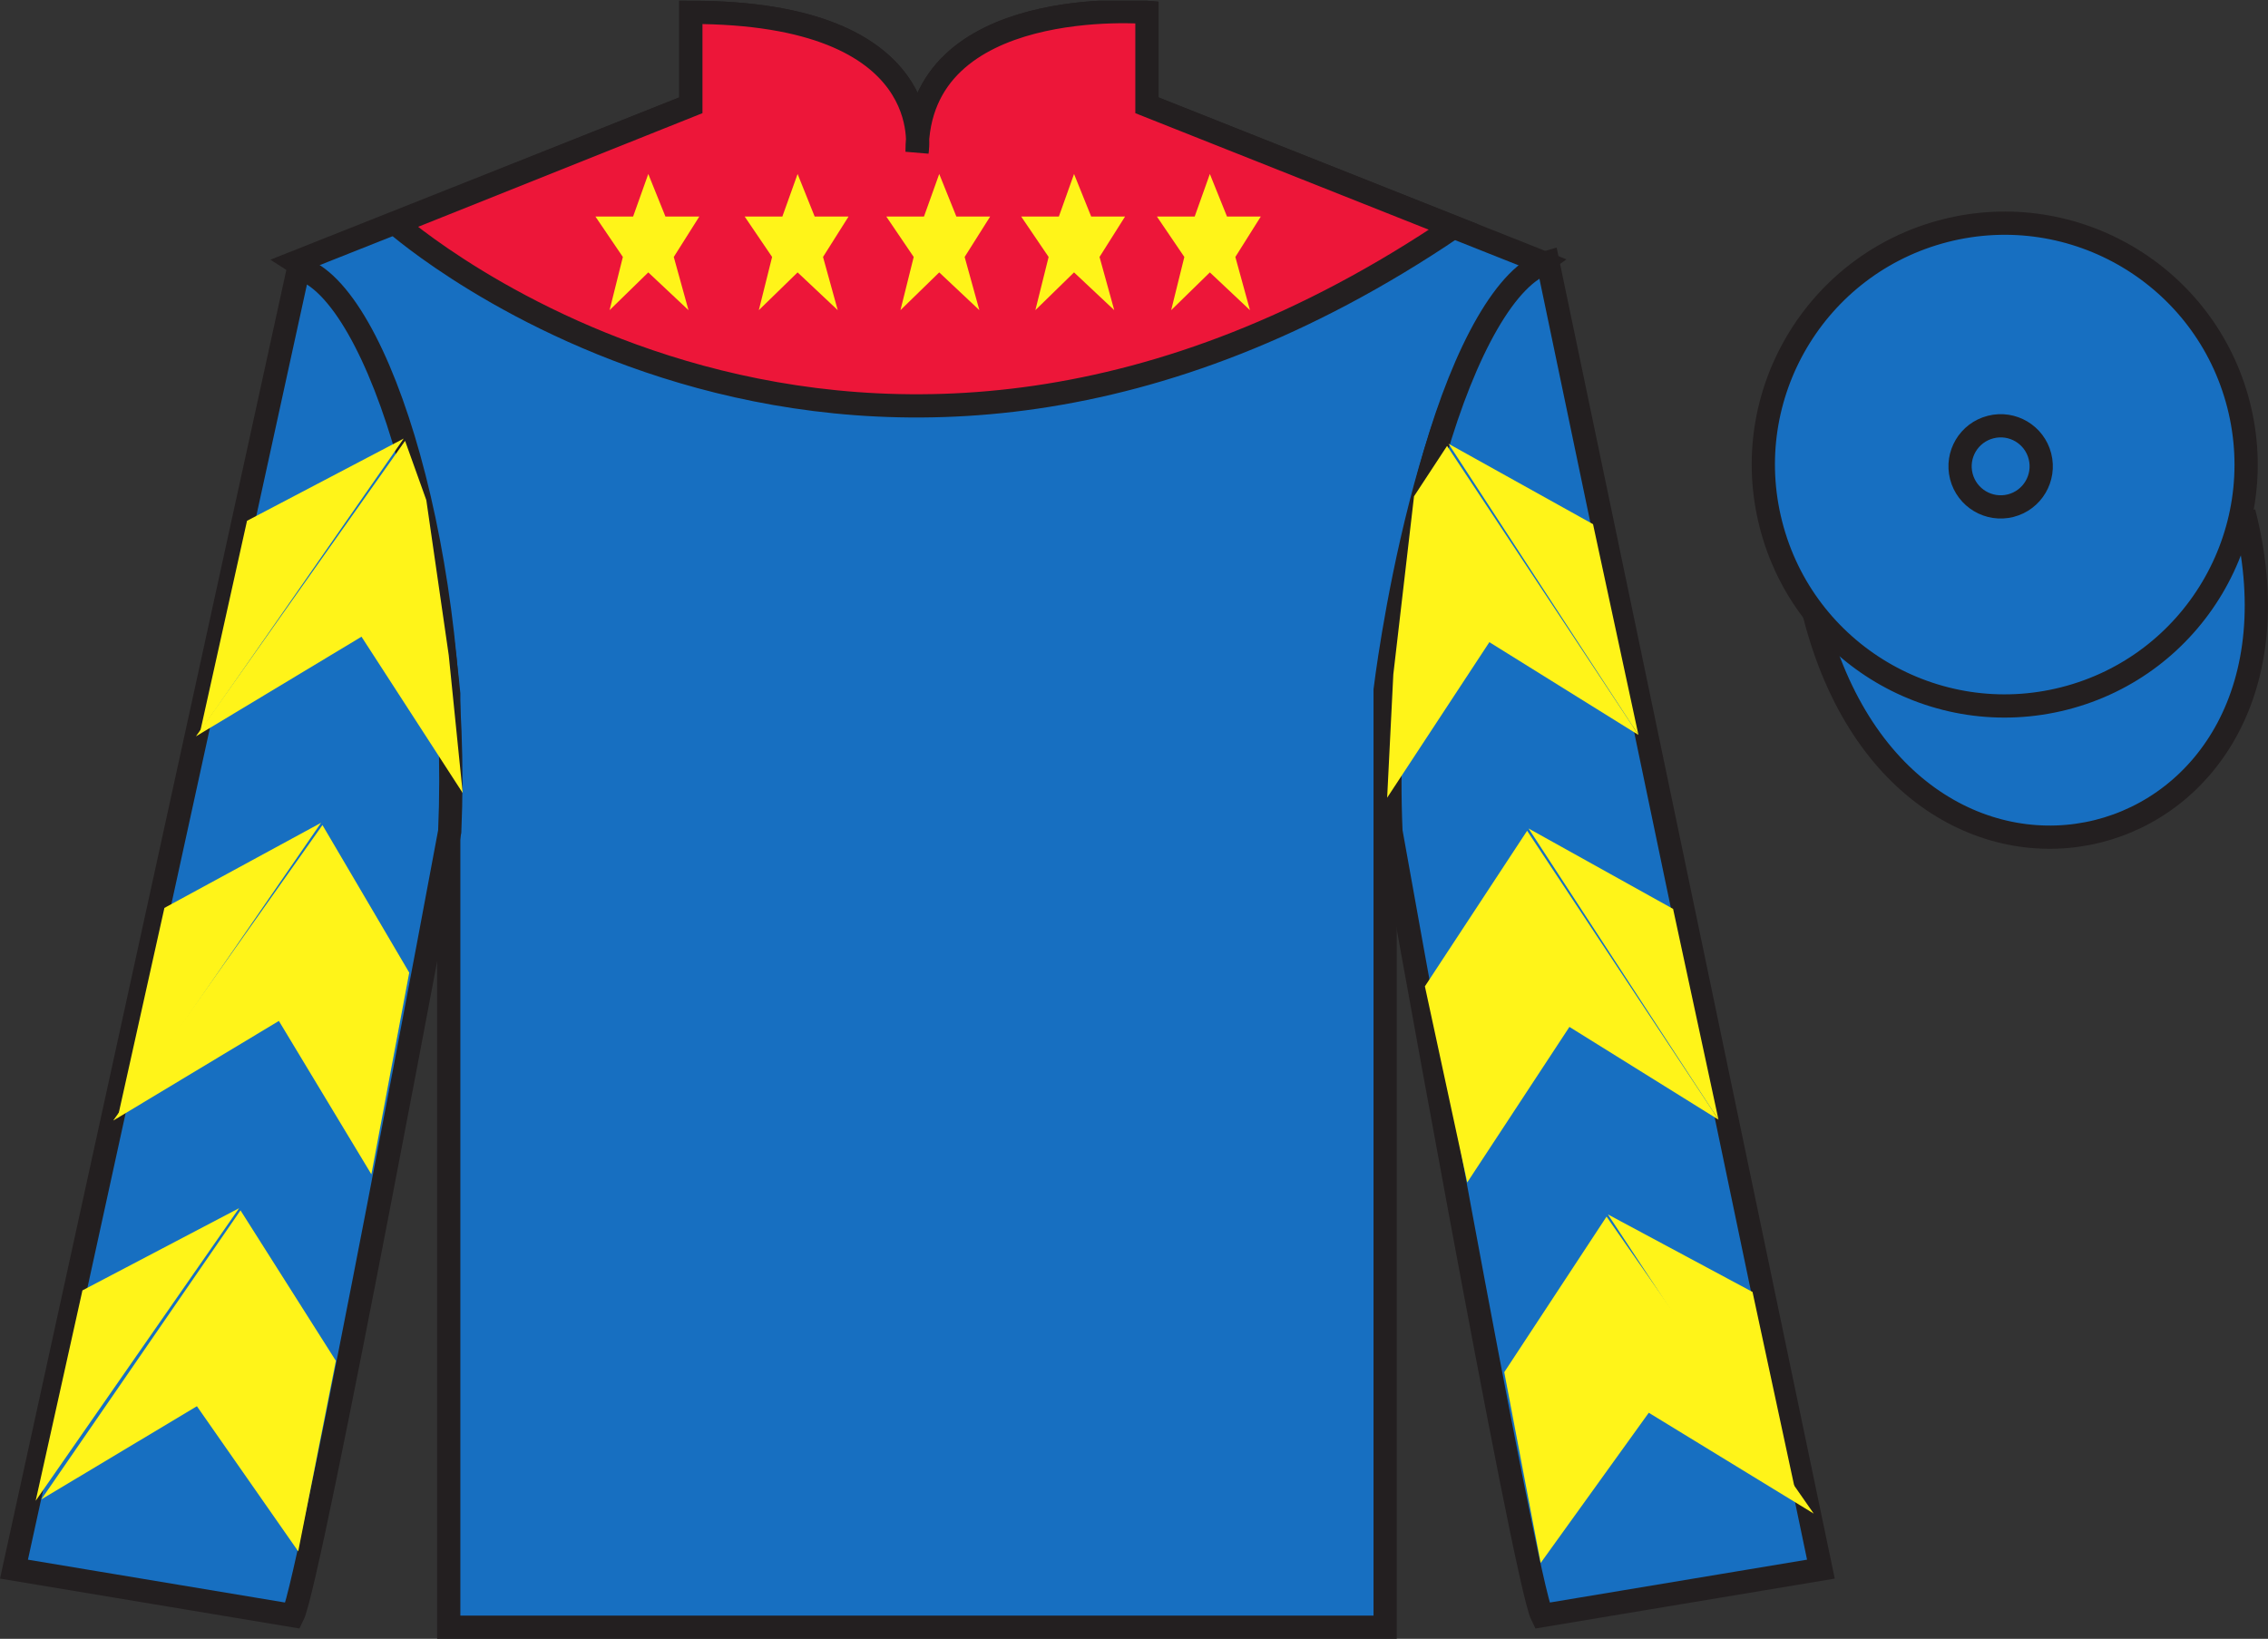 <?xml version="1.0" encoding="UTF-8"?>
<svg xmlns="http://www.w3.org/2000/svg" xmlns:xlink="http://www.w3.org/1999/xlink" width="97.59pt" height="70.53pt" viewBox="0 0 97.59 70.53" version="1.1">
<rect x="0" y="0" width="97.59" height="70.53" fill="#333333" stroke="none"/>
<defs>
<clipPath id="clip1">
  <path d="M 0 70.531 L 97.59 70.531 L 97.59 0.031 L 0 0.031 L 0 70.531 Z M 0 70.531 "/>
</clipPath>
</defs>
<g id="surface0">
<g clip-path="url(#clip1)" clip-rule="nonzero">
<path style=" stroke:none;fill-rule:nonzero;fill:rgb(9.02%,43.529%,75.491%);fill-opacity:1;" d="M 12.727 11.281 C 12.727 11.281 17.809 14.531 19.309 29.863 C 19.309 29.863 19.309 44.863 19.309 70.031 L 59.602 70.031 L 59.602 29.695 C 59.602 29.695 61.395 14.695 66.352 11.281 L 49.352 4.531 L 49.352 0.531 C 49.352 0.531 39.461 -0.305 39.461 6.531 C 39.461 6.531 40.477 0.531 29.727 0.531 L 29.727 4.531 L 12.727 11.281 "/>
<path style="fill:none;stroke-width:10;stroke-linecap:butt;stroke-linejoin:miter;stroke:rgb(13.73%,12.16%,12.549%);stroke-opacity:1;stroke-miterlimit:4;" d="M 127.266 592.487 C 127.266 592.487 178.086 559.987 193.086 406.667 C 193.086 406.667 193.086 256.667 193.086 4.987 L 596.016 4.987 L 596.016 408.347 C 596.016 408.347 613.945 558.347 663.516 592.487 L 493.516 659.987 L 493.516 699.987 C 493.516 699.987 394.609 708.347 394.609 639.987 C 394.609 639.987 404.766 699.987 297.266 699.987 L 297.266 659.987 L 127.266 592.487 Z M 127.266 592.487 " transform="matrix(0.1,0,0,-0.1,0,70.53)"/>
<path style=" stroke:none;fill-rule:nonzero;fill:rgb(92.863%,8.783%,22.277%);fill-opacity:1;" d="M 62.551 9.773 L 49.352 4.531 L 49.352 0.531 C 49.352 0.531 39.461 -0.305 39.461 6.531 C 39.461 6.531 40.477 0.531 29.727 0.531 L 29.727 4.531 L 17.016 9.613 C 17.016 9.613 36.84 27.18 62.551 9.773 "/>
<path style="fill:none;stroke-width:10;stroke-linecap:butt;stroke-linejoin:miter;stroke:rgb(13.73%,12.16%,12.549%);stroke-opacity:1;stroke-miterlimit:4;" d="M 625.508 607.566 L 493.516 659.987 L 493.516 699.987 C 493.516 699.987 394.609 708.347 394.609 639.987 C 394.609 639.987 404.766 699.987 297.266 699.987 L 297.266 659.987 L 170.156 609.167 C 170.156 609.167 368.398 433.503 625.508 607.566 Z M 625.508 607.566 " transform="matrix(0.1,0,0,-0.1,0,70.53)"/>
<path style=" stroke:none;fill-rule:nonzero;fill:rgb(9.02%,43.529%,75.491%);fill-opacity:1;" d="M 12.602 69.531 C 13.352 68.031 19.352 35.781 19.352 35.781 C 19.852 24.281 16.352 12.531 12.852 11.531 L 0.602 67.531 L 12.602 69.531 "/>
<path style="fill:none;stroke-width:10;stroke-linecap:butt;stroke-linejoin:miter;stroke:rgb(13.73%,12.16%,12.549%);stroke-opacity:1;stroke-miterlimit:4;" d="M 126.016 9.988 C 133.516 24.988 193.516 347.488 193.516 347.488 C 198.516 462.488 163.516 579.987 128.516 589.987 L 6.016 29.988 L 126.016 9.988 Z M 126.016 9.988 " transform="matrix(0.1,0,0,-0.1,0,70.53)"/>
<path style=" stroke:none;fill-rule:nonzero;fill:rgb(9.02%,43.529%,75.491%);fill-opacity:1;" d="M 78.352 67.531 L 66.602 11.281 C 63.102 12.281 59.352 24.281 59.852 35.781 C 59.852 35.781 65.602 68.031 66.352 69.531 L 78.352 67.531 "/>
<path style="fill:none;stroke-width:10;stroke-linecap:butt;stroke-linejoin:miter;stroke:rgb(13.73%,12.16%,12.549%);stroke-opacity:1;stroke-miterlimit:4;" d="M 783.516 29.988 L 666.016 592.487 C 631.016 582.487 593.516 462.488 598.516 347.488 C 598.516 347.488 656.016 24.988 663.516 9.988 L 783.516 29.988 Z M 783.516 29.988 " transform="matrix(0.1,0,0,-0.1,0,70.53)"/>
<path style="fill-rule:nonzero;fill:rgb(9.02%,43.529%,75.491%);fill-opacity:1;stroke-width:10;stroke-linecap:butt;stroke-linejoin:miter;stroke:rgb(13.73%,12.16%,12.549%);stroke-opacity:1;stroke-miterlimit:4;" d="M 780.703 440.925 C 820.391 285.261 1004.336 332.839 965.547 484.87 " transform="matrix(0.1,0,0,-0.1,0,70.53)"/>
<path style=" stroke:none;fill-rule:nonzero;fill:rgb(9.02%,43.529%,75.491%);fill-opacity:1;" d="M 88.828 30.059 C 94.387 28.641 97.742 22.984 96.324 17.426 C 94.906 11.867 89.25 8.512 83.691 9.93 C 78.137 11.352 74.781 17.004 76.199 22.562 C 77.613 28.121 83.27 31.477 88.828 30.059 "/>
<path style="fill:none;stroke-width:10;stroke-linecap:butt;stroke-linejoin:miter;stroke:rgb(13.73%,12.16%,12.549%);stroke-opacity:1;stroke-miterlimit:4;" d="M 888.281 404.714 C 943.867 418.894 977.422 475.456 963.242 531.042 C 949.062 586.628 892.5 620.183 836.914 606.003 C 781.367 591.784 747.812 535.261 761.992 479.675 C 776.133 424.089 832.695 390.534 888.281 404.714 Z M 888.281 404.714 " transform="matrix(0.1,0,0,-0.1,0,70.53)"/>
<path style=" stroke:none;fill-rule:nonzero;fill:rgb(9.02%,43.529%,75.491%);fill-opacity:1;" d="M 86.52 21.762 C 87.453 21.523 88.016 20.57 87.777 19.637 C 87.539 18.703 86.59 18.141 85.656 18.379 C 84.719 18.617 84.156 19.566 84.395 20.5 C 84.633 21.434 85.582 22 86.52 21.762 "/>
<path style="fill:none;stroke-width:10;stroke-linecap:butt;stroke-linejoin:miter;stroke:rgb(13.73%,12.16%,12.549%);stroke-opacity:1;stroke-miterlimit:4;" d="M 865.195 487.683 C 874.531 490.066 880.156 499.597 877.773 508.933 C 875.391 518.269 865.898 523.894 856.562 521.511 C 847.188 519.128 841.562 509.636 843.945 500.3 C 846.328 490.964 855.82 485.3 865.195 487.683 Z M 865.195 487.683 " transform="matrix(0.1,0,0,-0.1,0,70.53)"/>
<path style=" stroke:none;fill-rule:nonzero;fill:rgb(100%,95.41%,10.001%);fill-opacity:1;" d="M 27.895 7.488 L 27.242 9.32 L 25.621 9.32 L 26.801 11.059 L 26.23 13.348 L 27.895 11.723 L 29.625 13.348 L 28.992 11.059 L 30.09 9.32 L 28.633 9.32 L 27.895 7.488 "/>
<path style=" stroke:none;fill-rule:nonzero;fill:rgb(100%,95.41%,10.001%);fill-opacity:1;" d="M 34.32 7.488 L 33.664 9.32 L 32.043 9.32 L 33.223 11.059 L 32.652 13.348 L 34.32 11.723 L 36.047 13.348 L 35.414 11.059 L 36.512 9.32 L 35.055 9.32 L 34.32 7.488 "/>
<path style=" stroke:none;fill-rule:nonzero;fill:rgb(100%,95.41%,10.001%);fill-opacity:1;" d="M 40.414 7.488 L 39.758 9.32 L 38.137 9.32 L 39.316 11.059 L 38.746 13.348 L 40.414 11.723 L 42.141 13.348 L 41.508 11.059 L 42.605 9.32 L 41.152 9.32 L 40.414 7.488 "/>
<path style=" stroke:none;fill-rule:nonzero;fill:rgb(100%,95.41%,10.001%);fill-opacity:1;" d="M 46.215 7.488 L 45.562 9.32 L 43.941 9.32 L 45.121 11.059 L 44.551 13.348 L 46.215 11.723 L 47.945 13.348 L 47.312 11.059 L 48.41 9.32 L 46.953 9.32 L 46.215 7.488 "/>
<path style=" stroke:none;fill-rule:nonzero;fill:rgb(100%,95.41%,10.001%);fill-opacity:1;" d="M 52.059 7.488 L 51.406 9.32 L 49.781 9.32 L 50.961 11.059 L 50.395 13.348 L 52.059 11.723 L 53.785 13.348 L 53.156 11.059 L 54.25 9.32 L 52.797 9.32 L 52.059 7.488 "/>
<path style=" stroke:none;fill-rule:nonzero;fill:rgb(100%,95.41%,10.001%);fill-opacity:1;" d="M 8.43 31.691 L 15.555 27.402 L 19.91 34.129 L 19.309 28.199 L 18.344 21.523 L 17.43 18.973 "/>
<path style=" stroke:none;fill-rule:nonzero;fill:rgb(100%,95.41%,10.001%);fill-opacity:1;" d="M 17.371 18.875 L 10.629 22.414 L 8.617 31.469 "/>
<path style=" stroke:none;fill-rule:nonzero;fill:rgb(100%,95.41%,10.001%);fill-opacity:1;" d="M 1.348 64.809 L 8.473 60.52 "/>
<path style=" stroke:none;fill-rule:nonzero;fill:rgb(100%,95.41%,10.001%);fill-opacity:1;" d="M 14.703 58.816 L 10.348 52.09 "/>
<path style=" stroke:none;fill-rule:nonzero;fill:rgb(100%,95.41%,10.001%);fill-opacity:1;" d="M 10.289 51.996 L 3.547 55.535 "/>
<path style=" stroke:none;fill-rule:nonzero;fill:rgb(100%,95.41%,10.001%);fill-opacity:1;" d="M 1.777 64.531 L 8.473 60.52 L 12.832 66.766 L 14.453 58.566 L 10.348 52.09 "/>
<path style=" stroke:none;fill-rule:nonzero;fill:rgb(100%,95.41%,10.001%);fill-opacity:1;" d="M 10.289 51.996 L 3.547 55.535 L 1.535 64.59 "/>
<path style=" stroke:none;fill-rule:nonzero;fill:rgb(100%,95.41%,10.001%);fill-opacity:1;" d="M 4.871 48.227 L 12 43.938 L 15.98 50.539 L 17.609 41.859 L 13.875 35.508 "/>
<path style=" stroke:none;fill-rule:nonzero;fill:rgb(100%,95.41%,10.001%);fill-opacity:1;" d="M 13.816 35.41 L 7.074 39.074 L 5.059 48.129 "/>
<path style=" stroke:none;fill-rule:nonzero;fill:rgb(100%,95.41%,10.001%);fill-opacity:1;" d="M 70.5 31.629 L 64.086 27.637 L 59.688 34.332 L 59.953 29.027 L 60.844 21.359 L 62.266 19.191 "/>
<path style=" stroke:none;fill-rule:nonzero;fill:rgb(100%,95.41%,10.001%);fill-opacity:1;" d="M 62.328 19.098 L 68.547 22.559 L 70.5 31.629 "/>
<path style=" stroke:none;fill-rule:nonzero;fill:rgb(100%,95.41%,10.001%);fill-opacity:1;" d="M 78.043 65.141 L 70.945 60.801 "/>
<path style=" stroke:none;fill-rule:nonzero;fill:rgb(100%,95.41%,10.001%);fill-opacity:1;" d="M 64.727 59.055 L 69.129 52.359 "/>
<path style=" stroke:none;fill-rule:nonzero;fill:rgb(100%,95.41%,10.001%);fill-opacity:1;" d="M 78.043 65.141 L 70.945 60.801 L 66.293 67.266 L 64.727 59.055 L 69.129 52.359 "/>
<path style=" stroke:none;fill-rule:nonzero;fill:rgb(100%,95.41%,10.001%);fill-opacity:1;" d="M 69.188 52.266 L 75.41 55.602 L 77.359 64.668 "/>
<path style=" stroke:none;fill-rule:nonzero;fill:rgb(100%,95.41%,10.001%);fill-opacity:1;" d="M 73.945 48.188 L 67.531 44.195 L 63.133 50.891 L 61.312 42.449 L 65.711 35.754 "/>
<path style=" stroke:none;fill-rule:nonzero;fill:rgb(100%,95.41%,10.001%);fill-opacity:1;" d="M 65.773 35.656 L 71.992 39.117 L 73.945 48.188 "/>
</g>
</g>
</svg>
